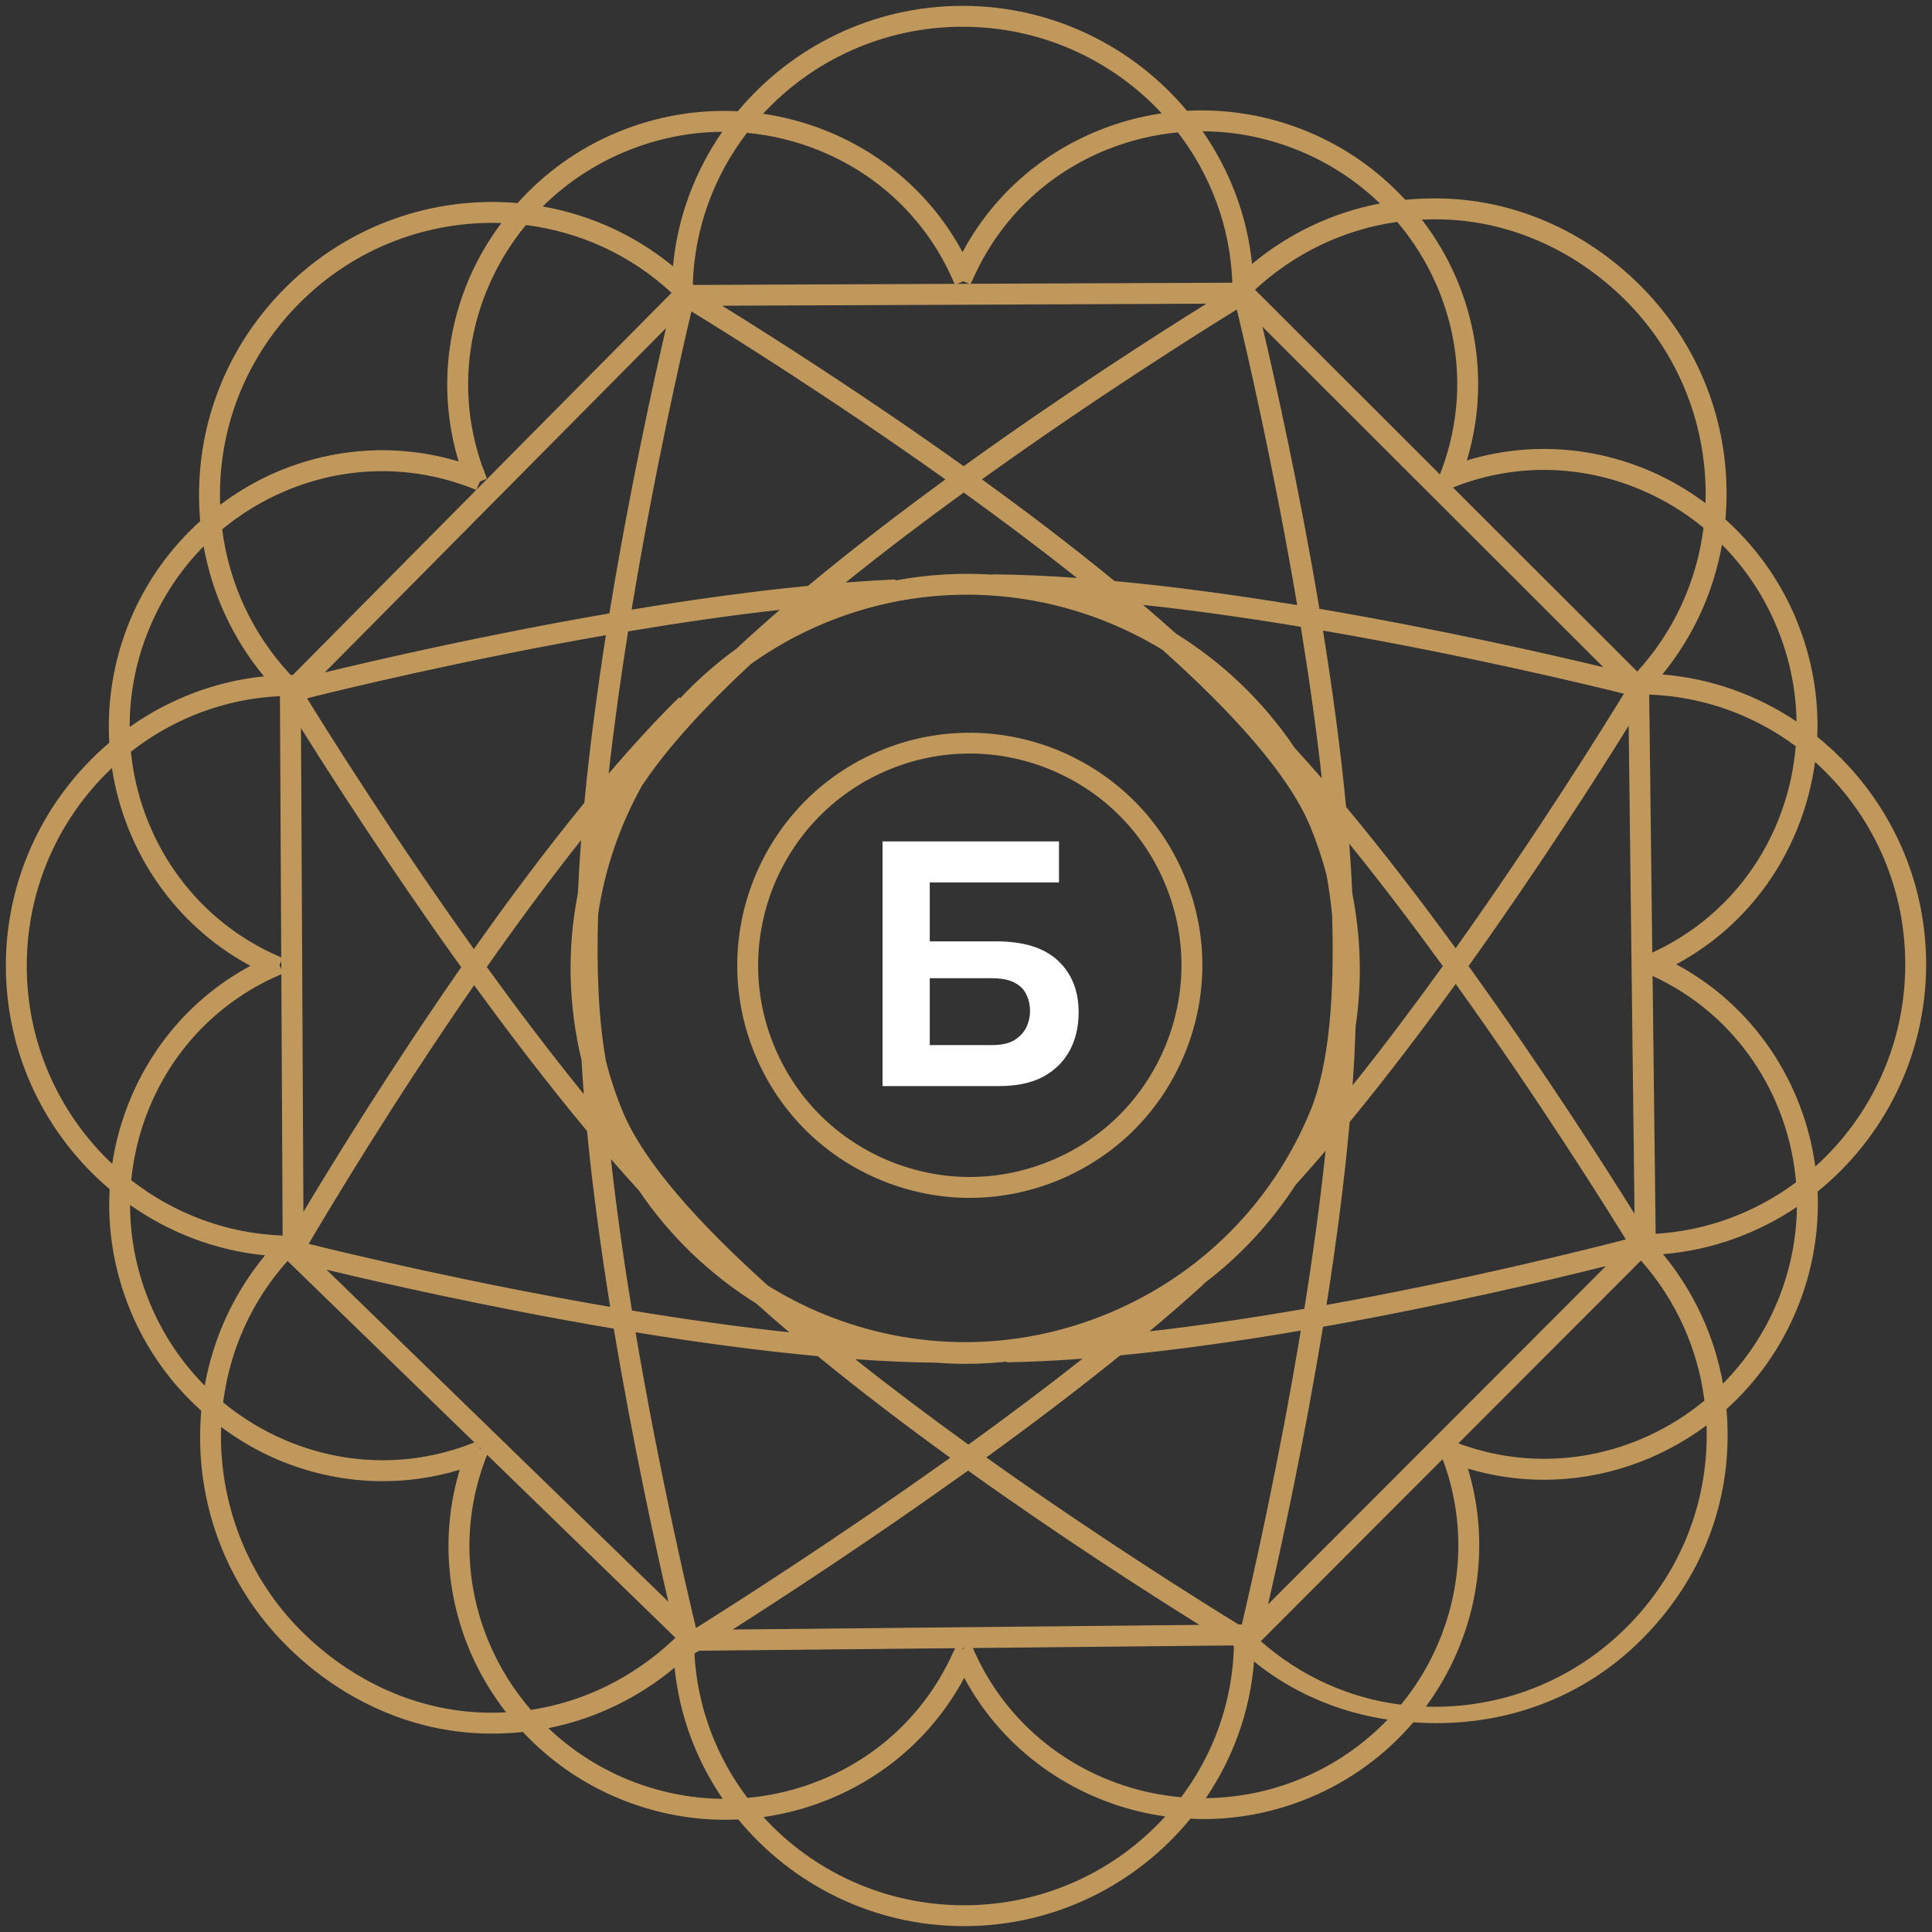 <?xml version="1.0" encoding="UTF-8"?> <svg xmlns="http://www.w3.org/2000/svg" width="185" height="185" viewBox="0 0 185 185" fill="none"><rect x="0" y="0" width="185" height="185" fill="#333333" stroke="none"/><path d="M84.555 113.086C87.241 114.165 90.052 114.704 92.862 114.704C95.825 114.704 98.786 114.104 101.593 112.907C107.063 110.574 111.297 106.25 113.514 100.732C115.732 95.214 115.669 89.163 113.336 83.693C108.52 72.403 95.417 67.135 84.123 71.95C72.832 76.767 67.564 89.872 72.38 101.163C74.713 106.634 79.037 110.867 84.555 113.086ZM84.908 73.79C87.463 72.7 90.158 72.154 92.855 72.154C95.413 72.154 97.972 72.645 100.416 73.627C105.438 75.646 109.373 79.5 111.497 84.478C113.621 89.456 113.678 94.964 111.66 99.985C109.641 105.007 105.787 108.943 100.809 111.066C95.832 113.19 90.325 113.248 85.302 111.229C80.28 109.209 76.345 105.356 74.221 100.377C69.836 90.103 74.631 78.174 84.908 73.79Z" fill="#C1985C"></path><path d="M184.439 92.342C184.439 83.528 180.339 75.662 174.014 70.555C174.171 66.757 173.499 62.931 171.997 59.306C170.454 55.581 168.122 52.346 165.218 49.736C165.298 48.839 165.335 47.932 165.328 47.02C165.27 39.639 162.342 32.62 157.083 27.36C151.824 22.101 144.862 19 137.48 19C137.406 19 137.332 19 137.258 19C136.352 19 135.454 19.046 134.565 19.133C131.994 16.348 128.843 14.105 125.228 12.607C121.501 11.063 117.562 10.401 113.66 10.61C108.547 4.497 100.813 0.561 92.174 0.561C83.513 0.561 75.764 4.517 70.651 10.655C66.767 10.457 62.848 11.122 59.138 12.658C55.41 14.202 52.172 16.537 49.56 19.445C41.633 18.748 33.413 21.464 27.306 27.572C22.047 32.831 19.118 39.793 19.061 47.175C19.054 48.091 19.092 49.001 19.172 49.9C16.29 52.502 13.975 55.721 12.441 59.425C10.854 63.258 10.236 67.248 10.465 71.121C4.436 76.234 0.561 83.91 0.561 92.48C0.561 101.066 4.45 108.755 10.499 113.869C10.277 117.797 10.937 121.764 12.492 125.516C14.036 129.242 16.368 132.478 19.274 135.089C19.192 136 19.153 136.92 19.161 137.847C19.219 145.229 22.147 152.292 27.406 157.551C32.665 162.811 39.627 165.999 47.009 165.999C47.083 165.999 47.157 165.999 47.231 165.999C48.186 165.999 49.133 165.946 50.069 165.848C52.613 168.559 55.714 170.744 59.26 172.213C62.544 173.573 65.992 174.254 69.434 174.254C69.855 174.254 70.275 174.244 70.695 174.223C75.807 180.43 83.598 184.439 92.314 184.439C101.067 184.439 108.885 180.396 113.996 174.145C114.4 174.164 114.804 174.189 115.211 174.189C118.59 174.189 122.031 173.538 125.351 172.163C129.341 170.51 132.709 167.99 135.333 164.925C136.004 164.97 136.678 164.999 137.358 164.999C137.432 164.999 137.506 164.999 137.58 164.999C144.962 164.999 151.924 162.26 157.183 157C162.442 151.74 165.371 145.025 165.429 137.643C165.436 136.732 165.399 135.828 165.319 134.934C168.156 132.378 170.488 129.162 172.049 125.394C173.581 121.695 174.21 117.849 174.046 114.102C180.352 108.996 184.439 101.142 184.439 92.342ZM139.708 138.225L139.703 138.227C139.686 138.221 139.669 138.214 139.652 138.207L157.132 120.704C160.477 124.487 162.571 129.119 163.212 134.114C156.794 139.433 147.885 141.258 139.709 138.229C139.709 138.227 139.708 138.225 139.708 138.225ZM134.151 163.234C129.15 162.607 124.519 160.487 120.729 157.154L138.107 139.754V139.755C138.126 139.763 138.144 139.769 138.163 139.776C141.204 147.924 139.419 156.81 134.151 163.234ZM113.103 172.095C104.741 171.369 97.073 166.348 93.41 158.372L93.412 158.369L93.408 158.367C93.323 158.182 93.24 157.995 93.159 157.807L118.044 157.56C118.084 157.584 118.116 157.604 118.154 157.627C118.02 163.028 116.166 168.024 113.103 172.095ZM91.212 158.348C88.7 163.867 84.247 168.163 78.552 170.47C76.292 171.385 73.943 171.946 71.571 172.157C68.615 168.253 66.769 163.493 66.495 158.338L66.523 158.321C66.542 158.309 66.684 158.222 66.933 158.067L91.46 157.824C91.39 157.988 91.306 158.142 91.233 158.304L91.198 158.318C91.202 158.329 91.207 158.338 91.212 158.348ZM64.459 157.036C60.661 160.597 55.943 162.965 50.835 163.729C49.203 161.836 47.849 159.697 46.851 157.34C44.465 151.704 44.325 145.538 46.425 139.877C46.427 139.876 46.428 139.876 46.43 139.875L46.428 139.87C46.498 139.682 46.57 139.495 46.645 139.308L64.678 156.826C64.617 156.884 64.556 156.943 64.495 157.001H64.458C64.458 157.013 64.459 157.024 64.459 157.036ZM44.901 138.274C44.893 138.293 44.887 138.312 44.879 138.331C39.205 140.452 33.02 140.318 27.365 137.925C25.173 136.997 23.162 135.768 21.368 134.288C22.006 129.235 24.13 124.552 27.533 120.742L45.423 138.121C45.27 138.183 45.116 138.241 44.962 138.299L44.901 138.274ZM26.337 91.365C26.319 91.373 26.302 91.383 26.284 91.39C18.376 87.781 13.356 80.243 12.534 71.981C16.531 68.858 21.457 66.91 26.806 66.657L26.931 91.679C26.739 91.598 26.55 91.511 26.361 91.425L26.337 91.365ZM44.78 46.599L44.786 46.597C45.059 46.699 45.333 46.8 45.604 46.913L28 64.675V64.626C27.942 64.626 27.885 64.629 27.828 64.629C24.206 60.754 21.944 55.917 21.274 50.688C23.078 49.194 25.106 47.955 27.315 47.02C32.951 44.635 39.117 44.492 44.777 46.593C44.778 46.596 44.779 46.597 44.78 46.599ZM46.356 45.13L46.381 45.069C46.362 45.062 46.343 45.056 46.324 45.047C44.203 39.373 44.336 33.187 46.73 27.534C47.656 25.346 48.883 23.338 50.358 21.547C55.435 22.189 60.33 24.352 64.306 28.041L45.626 46.89L45.947 46.115L46.627 45.834C46.531 45.601 46.445 45.364 46.356 45.13ZM71.526 12.721C73.872 12.937 76.195 13.498 78.43 14.403C84.353 16.802 88.953 21.34 91.401 27.181L66.399 27.285L66.406 27.278C66.384 27.256 66.361 27.236 66.338 27.214C66.507 21.793 68.409 16.786 71.526 12.721ZM93.276 26.476C95.788 20.956 100.241 16.66 105.936 14.352C108.154 13.454 110.458 12.896 112.786 12.675C115.88 16.692 117.789 21.634 118.003 26.99C117.996 26.997 117.989 27.003 117.983 27.009L118.004 27.03C118.004 27.044 118.005 27.058 118.005 27.071L92.944 27.175C93.038 26.95 93.155 26.74 93.255 26.519L93.289 26.505C93.286 26.494 93.28 26.486 93.276 26.476ZM133.793 21.247C135.364 23.101 136.666 25.192 137.637 27.483C140.023 33.118 140.163 39.285 138.063 44.944C138.061 44.946 138.059 44.946 138.057 44.947L138.06 44.953C138.001 45.111 137.94 45.269 137.877 45.426L120.171 27.741C123.978 24.23 128.695 21.96 133.793 21.247ZM139.586 46.549C139.594 46.53 139.6 46.511 139.608 46.492C145.283 44.371 151.468 44.505 157.122 46.898C159.314 47.826 161.326 49.055 163.121 50.536C162.473 55.684 160.287 60.456 156.776 64.305L139.127 46.678C139.259 46.625 139.393 46.575 139.526 46.524L139.586 46.549ZM121.42 153.633C122.645 148.334 124.84 138.304 126.686 127.046C138.202 125.002 148.502 122.554 153.778 121.233L121.42 153.633ZM153.524 63.885C148.206 62.611 137.871 60.261 126.341 58.297C124.407 46.728 122.106 36.457 120.887 31.286L153.524 63.885ZM66.207 29.817C69.544 31.861 79.586 38.116 90.53 45.907C86.105 49.136 81.601 52.587 77.378 56.099C71.798 56.647 66.031 57.458 60.479 58.378C62.667 45.136 65.306 33.622 66.207 29.817ZM124.213 57.942C118.463 56.999 112.485 56.173 106.724 55.638C102.627 52.279 98.287 48.986 94.024 45.901C104.996 38.029 115.088 31.699 118.433 29.636C119.342 33.415 121.992 44.806 124.213 57.942ZM78.915 59.684C89.885 55.121 101.856 56.455 111.298 62.213C118.019 68.224 123.387 74.15 125.446 79.1C126.087 80.641 126.61 82.21 127.028 83.797C127.253 85.01 127.429 86.306 127.559 87.678C127.797 95.337 127.27 102.02 125.474 106.372C121.832 115.202 114.969 122.086 106.149 125.755C97.328 129.425 87.607 129.439 78.778 125.796C76.923 125.031 75.173 124.121 73.522 123.095C66.921 117.163 61.664 111.325 59.631 106.439C58.978 104.868 58.453 103.276 58.037 101.675C57.312 97.722 57.111 92.864 57.275 87.541C57.912 83.225 59.338 79.064 61.453 75.27C63.85 71.632 67.522 67.65 71.895 63.589C74.042 62.059 76.382 60.738 78.915 59.684ZM55.338 85.517C54.296 90.808 54.416 96.238 55.682 101.498C55.744 102.578 55.818 103.671 55.904 104.775C52.702 100.823 49.561 96.668 46.613 92.599C49.476 88.52 52.528 84.374 55.647 80.437C55.516 82.158 55.411 83.855 55.338 85.517ZM123.985 71.629C120.965 67.135 117.064 63.445 112.622 60.683C111.595 59.762 110.538 58.841 109.458 57.921C114.479 58.463 119.61 59.2 124.557 60.02C125.331 64.763 126.035 69.689 126.572 74.532C125.709 73.537 124.846 72.572 123.985 71.629ZM103.12 55.34C100.339 55.141 97.631 55.016 95.059 54.997V55.029C91.978 54.827 88.848 55.001 85.735 55.581L85.731 55.485C84.179 55.554 82.591 55.653 80.979 55.779C84.659 52.813 88.5 49.908 92.28 47.162C95.899 49.77 99.578 52.525 103.12 55.34ZM74.669 58.394C73.236 59.633 71.851 60.874 70.522 62.112C68.556 63.535 66.754 65.129 65.128 66.867L65.032 66.769C62.805 68.964 60.541 71.436 58.284 74.079C58.788 69.528 59.434 64.916 60.143 60.459C64.899 59.66 69.83 58.939 74.669 58.394ZM55.954 76.874C52.307 81.335 48.717 86.147 45.377 90.882C37.634 80.056 31.43 70.159 29.4 66.865C33.193 65.92 44.747 63.133 58.019 60.821C57.194 66.079 56.463 71.541 55.954 76.874ZM44.164 92.618C37.419 102.308 31.833 111.396 29.055 116.037L28.822 69.722C31.605 74.171 37.302 83.063 44.164 92.618ZM45.404 94.334C48.824 99.037 52.493 103.838 56.211 108.299C56.751 113.87 57.541 119.62 58.431 125.143C45.027 122.843 33.343 120.045 29.557 119.108C31.53 115.752 37.681 105.48 45.404 94.334ZM58.499 110.986C59.397 112.022 60.296 113.036 61.192 114.016C64.191 118.44 68.035 122.085 72.418 124.819C73.442 125.739 74.498 126.659 75.576 127.577C70.566 127.039 65.449 126.308 60.513 125.492C59.739 120.749 59.035 115.827 58.499 110.986ZM78.308 129.86C82.396 133.213 86.728 136.502 90.985 139.586C80.03 147.413 69.983 153.799 66.644 155.891C65.732 152.1 63.079 140.702 60.859 127.573C66.594 128.509 72.559 129.329 78.308 129.86ZM81.903 130.152C84.563 130.342 87.15 130.458 89.621 130.484C90.569 130.556 91.522 130.596 92.478 130.596C93.783 130.596 95.093 130.521 96.404 130.383L96.405 130.448C98.739 130.409 101.173 130.288 103.667 130.1C100.095 132.916 96.383 135.691 92.734 138.328C89.117 135.721 85.441 132.967 81.903 130.152ZM115.239 122.94C118.715 120.315 121.698 117.108 124.078 113.436L124.08 113.438C125.029 112.39 125.981 111.303 126.932 110.191C126.403 115.236 125.688 120.382 124.896 125.33C120.041 126.169 115.007 126.924 110.07 127.482C111.88 125.968 113.623 124.457 115.262 122.964L115.239 122.94ZM129.238 107.439C132.728 103.199 136.169 98.668 139.391 94.216C147.288 105.224 153.636 115.358 155.686 118.683C151.908 119.662 140.329 122.564 127.022 124.955C127.927 119.222 128.722 113.235 129.238 107.439ZM129.518 103.926C129.651 102.016 129.75 100.136 129.806 98.305C130.433 94.073 130.328 89.776 129.494 85.567C129.423 84.002 129.324 82.406 129.2 80.788C132.281 84.591 135.309 88.585 138.159 92.508C135.408 96.325 132.492 100.21 129.518 103.926ZM128.896 77.27C128.361 71.669 127.573 65.908 126.683 60.381C140.044 62.685 151.691 65.48 155.499 66.424C153.462 69.752 147.193 79.83 139.384 90.799C136.055 86.234 132.498 81.593 128.896 77.27ZM92.276 44.642C82.677 37.782 73.714 32.098 69.15 29.274L115.521 29.081C110.953 31.927 101.926 37.693 92.276 44.642ZM58.353 58.736C46.707 60.742 36.303 63.132 31.1 64.388L63.771 31.421C62.563 36.615 60.264 47.029 58.353 58.736ZM26.938 92.814L26.771 92.412L26.934 92.019L26.938 92.814ZM58.774 127.226C60.605 138.182 62.753 147.995 63.997 153.376L31.268 121.582C36.495 122.835 47.007 125.231 58.774 127.226ZM92.696 140.818C101.626 147.204 110.018 152.582 114.848 155.592L70.155 156.036C74.834 153.056 83.468 147.433 92.696 140.818ZM94.446 139.557C98.754 136.434 103.137 133.123 107.265 129.786C112.969 129.232 118.877 128.384 124.557 127.415C122.409 140.368 119.841 151.618 118.912 155.552L118.604 155.555C115.029 153.361 105.173 147.199 94.446 139.557ZM156.515 116.226C153.8 111.873 147.834 102.52 140.622 92.506C147.433 82.975 153.114 74.059 155.956 69.489L156.515 116.226ZM92.816 27.175L91.659 27.18L92.243 26.939L92.816 27.175ZM26.94 93.29L27.065 118.314C21.631 118.113 16.622 116.167 12.566 113.008C12.79 110.704 13.344 108.423 14.234 106.227C16.624 100.329 21.135 95.746 26.94 93.29ZM45.893 138.578L46.086 138.765L45.947 138.707L45.893 138.578ZM92.082 157.818L92.412 157.815L92.243 157.885L92.082 157.818ZM158.538 118.146L158.243 93.451C166.246 97.121 171.275 104.82 171.982 113.212C168.162 116.054 163.541 117.84 158.538 118.146ZM157.921 66.51C163.147 66.701 167.98 68.505 171.951 71.45C171.752 73.879 171.189 76.284 170.252 78.597C167.957 84.263 163.693 88.698 158.216 91.217L157.921 66.51ZM170.149 60.071C171.356 62.984 171.979 66.037 172.028 69.09C168.269 66.57 163.88 64.966 159.179 64.583C162.129 60.984 164.076 56.717 164.89 52.148C167.113 54.386 168.903 57.062 170.149 60.071ZM137.258 21C137.327 21 137.396 21 137.464 21C144.318 21 150.783 23.889 155.668 28.774C160.554 33.66 163.273 40.238 163.327 47.092C163.33 47.455 163.321 47.817 163.309 48.178C161.646 46.946 159.848 45.88 157.901 45.056C152.285 42.676 146.181 42.352 140.463 44.086C142.177 38.383 141.848 32.3 139.477 26.703C138.608 24.651 137.475 22.762 136.155 21.028C136.522 21.013 136.889 21 137.258 21ZM124.463 14.456C127.365 15.658 129.951 17.372 132.14 19.485C127.632 20.343 123.439 22.326 119.89 25.274C119.414 20.611 117.73 16.271 115.152 12.569C118.302 12.582 121.457 13.21 124.463 14.456ZM92.174 2.561C99.715 2.561 106.512 5.763 111.242 10.851C109.186 11.154 107.154 11.701 105.185 12.498C99.532 14.789 94.987 18.875 92.169 24.145C89.349 18.901 84.815 14.832 79.181 12.55C77.194 11.745 75.143 11.193 73.067 10.892C77.799 5.78 84.612 2.561 92.174 2.561ZM59.903 14.506C62.891 13.268 66.026 12.639 69.159 12.62C66.56 16.37 64.883 20.773 64.44 25.498C60.759 22.473 56.455 20.565 51.974 19.769C54.214 17.546 56.892 15.754 59.903 14.506ZM21.061 47.191C21.115 40.337 23.834 33.871 28.72 28.985C34.038 23.668 41.08 21.122 48.002 21.356C46.774 23.016 45.712 24.81 44.889 26.753C42.511 32.369 42.186 38.473 43.919 44.192C38.216 42.478 32.134 42.806 26.536 45.176C24.57 46.008 22.755 47.087 21.08 48.335C21.066 47.956 21.058 47.574 21.061 47.191ZM14.288 60.193C15.526 57.203 17.299 54.542 19.5 52.313C20.323 56.898 22.294 61.163 25.279 64.765C20.549 65.247 16.152 66.974 12.414 69.614C12.409 66.476 13.01 63.278 14.288 60.193ZM2.561 92.481C2.561 85.006 5.709 78.266 10.719 73.541C11.923 81.432 16.676 88.567 23.981 92.485C18.735 95.305 14.665 99.84 12.382 105.476C11.595 107.419 11.053 109.422 10.747 111.451C5.721 106.724 2.561 99.971 2.561 92.481ZM14.338 124.752C13.084 121.726 12.457 118.549 12.453 115.377C16.209 118.021 20.628 119.74 25.381 120.206C22.4 123.81 20.429 128.092 19.603 132.682C17.378 130.442 15.586 127.764 14.338 124.752ZM47.229 164.001C47.161 164.001 47.091 164.001 47.023 164.001C40.169 164.001 33.704 161.031 28.818 156.145C23.932 151.259 21.213 144.598 21.159 137.744C21.156 137.376 21.165 137.01 21.177 136.645C22.839 137.877 24.638 138.942 26.585 139.766C29.836 141.143 33.249 141.831 36.657 141.831C39.137 141.831 41.615 141.466 44.024 140.736C42.31 146.439 42.639 152.521 45.01 158.119C45.908 160.239 47.084 162.188 48.462 163.968C48.053 163.99 47.642 164.001 47.229 164.001ZM60.025 170.367C57.191 169.193 54.664 167.525 52.509 165.481C56.955 164.597 61.089 162.606 64.595 159.688C65.058 164.288 66.693 168.578 69.206 172.251C66.099 172.221 62.989 171.595 60.025 170.367ZM92.314 182.441C84.696 182.441 77.838 179.173 73.102 173.994C75.207 173.695 77.287 173.14 79.302 172.323C84.962 170.031 89.509 165.937 92.327 160.659C96.306 168.045 103.567 172.818 111.579 173.933C106.841 179.147 99.961 182.441 92.314 182.441ZM124.584 170.317C121.598 171.554 118.507 172.152 115.464 172.184C118.059 168.369 119.703 163.892 120.078 159.096C123.775 162.096 128.164 163.947 132.874 164.66C130.602 167.027 127.814 168.979 124.584 170.317ZM163.427 137.616C163.373 144.47 160.653 150.92 155.767 155.806C150.881 160.692 144.416 163.382 137.562 163.434C137.218 163.438 136.877 163.429 136.535 163.42C141.273 156.986 142.962 148.572 140.563 140.629C142.97 141.35 145.419 141.697 147.844 141.697C153.451 141.697 158.916 139.836 163.407 136.491C163.422 136.865 163.43 137.239 163.427 137.616ZM170.2 124.631C168.946 127.659 167.153 130.299 164.985 132.491C164.163 127.93 162.206 123.686 159.245 120.096C163.936 119.702 168.316 118.093 172.066 115.57C172.026 118.593 171.429 121.664 170.2 124.631ZM173.827 111.7C172.729 103.643 167.941 96.324 160.507 92.338C165.753 89.518 169.823 84.984 172.106 79.347C172.946 77.272 173.508 75.129 173.8 72.96C179.088 77.701 182.439 84.63 182.439 92.342C182.439 100.04 179.1 106.96 173.827 111.7Z" fill="#C1985C"></path><path d="M84.508 104V80.57H101.404V84.497H89.029V90.14H95.398C98.016 90.14 99.985 90.756 101.305 91.988C102.625 93.22 103.285 94.87 103.285 96.938C103.285 98.324 102.999 99.545 102.427 100.601C101.855 101.657 101.008 102.493 99.886 103.109C98.764 103.703 97.345 104 95.629 104H84.508ZM89.029 100.073H95.002C95.882 100.073 96.586 99.919 97.114 99.611C97.642 99.281 98.027 98.874 98.269 98.39C98.511 97.884 98.632 97.356 98.632 96.806C98.632 96.256 98.522 95.75 98.302 95.288C98.104 94.804 97.741 94.419 97.213 94.133C96.685 93.825 95.926 93.671 94.936 93.671H89.029V100.073Z" fill="white"></path></svg> 